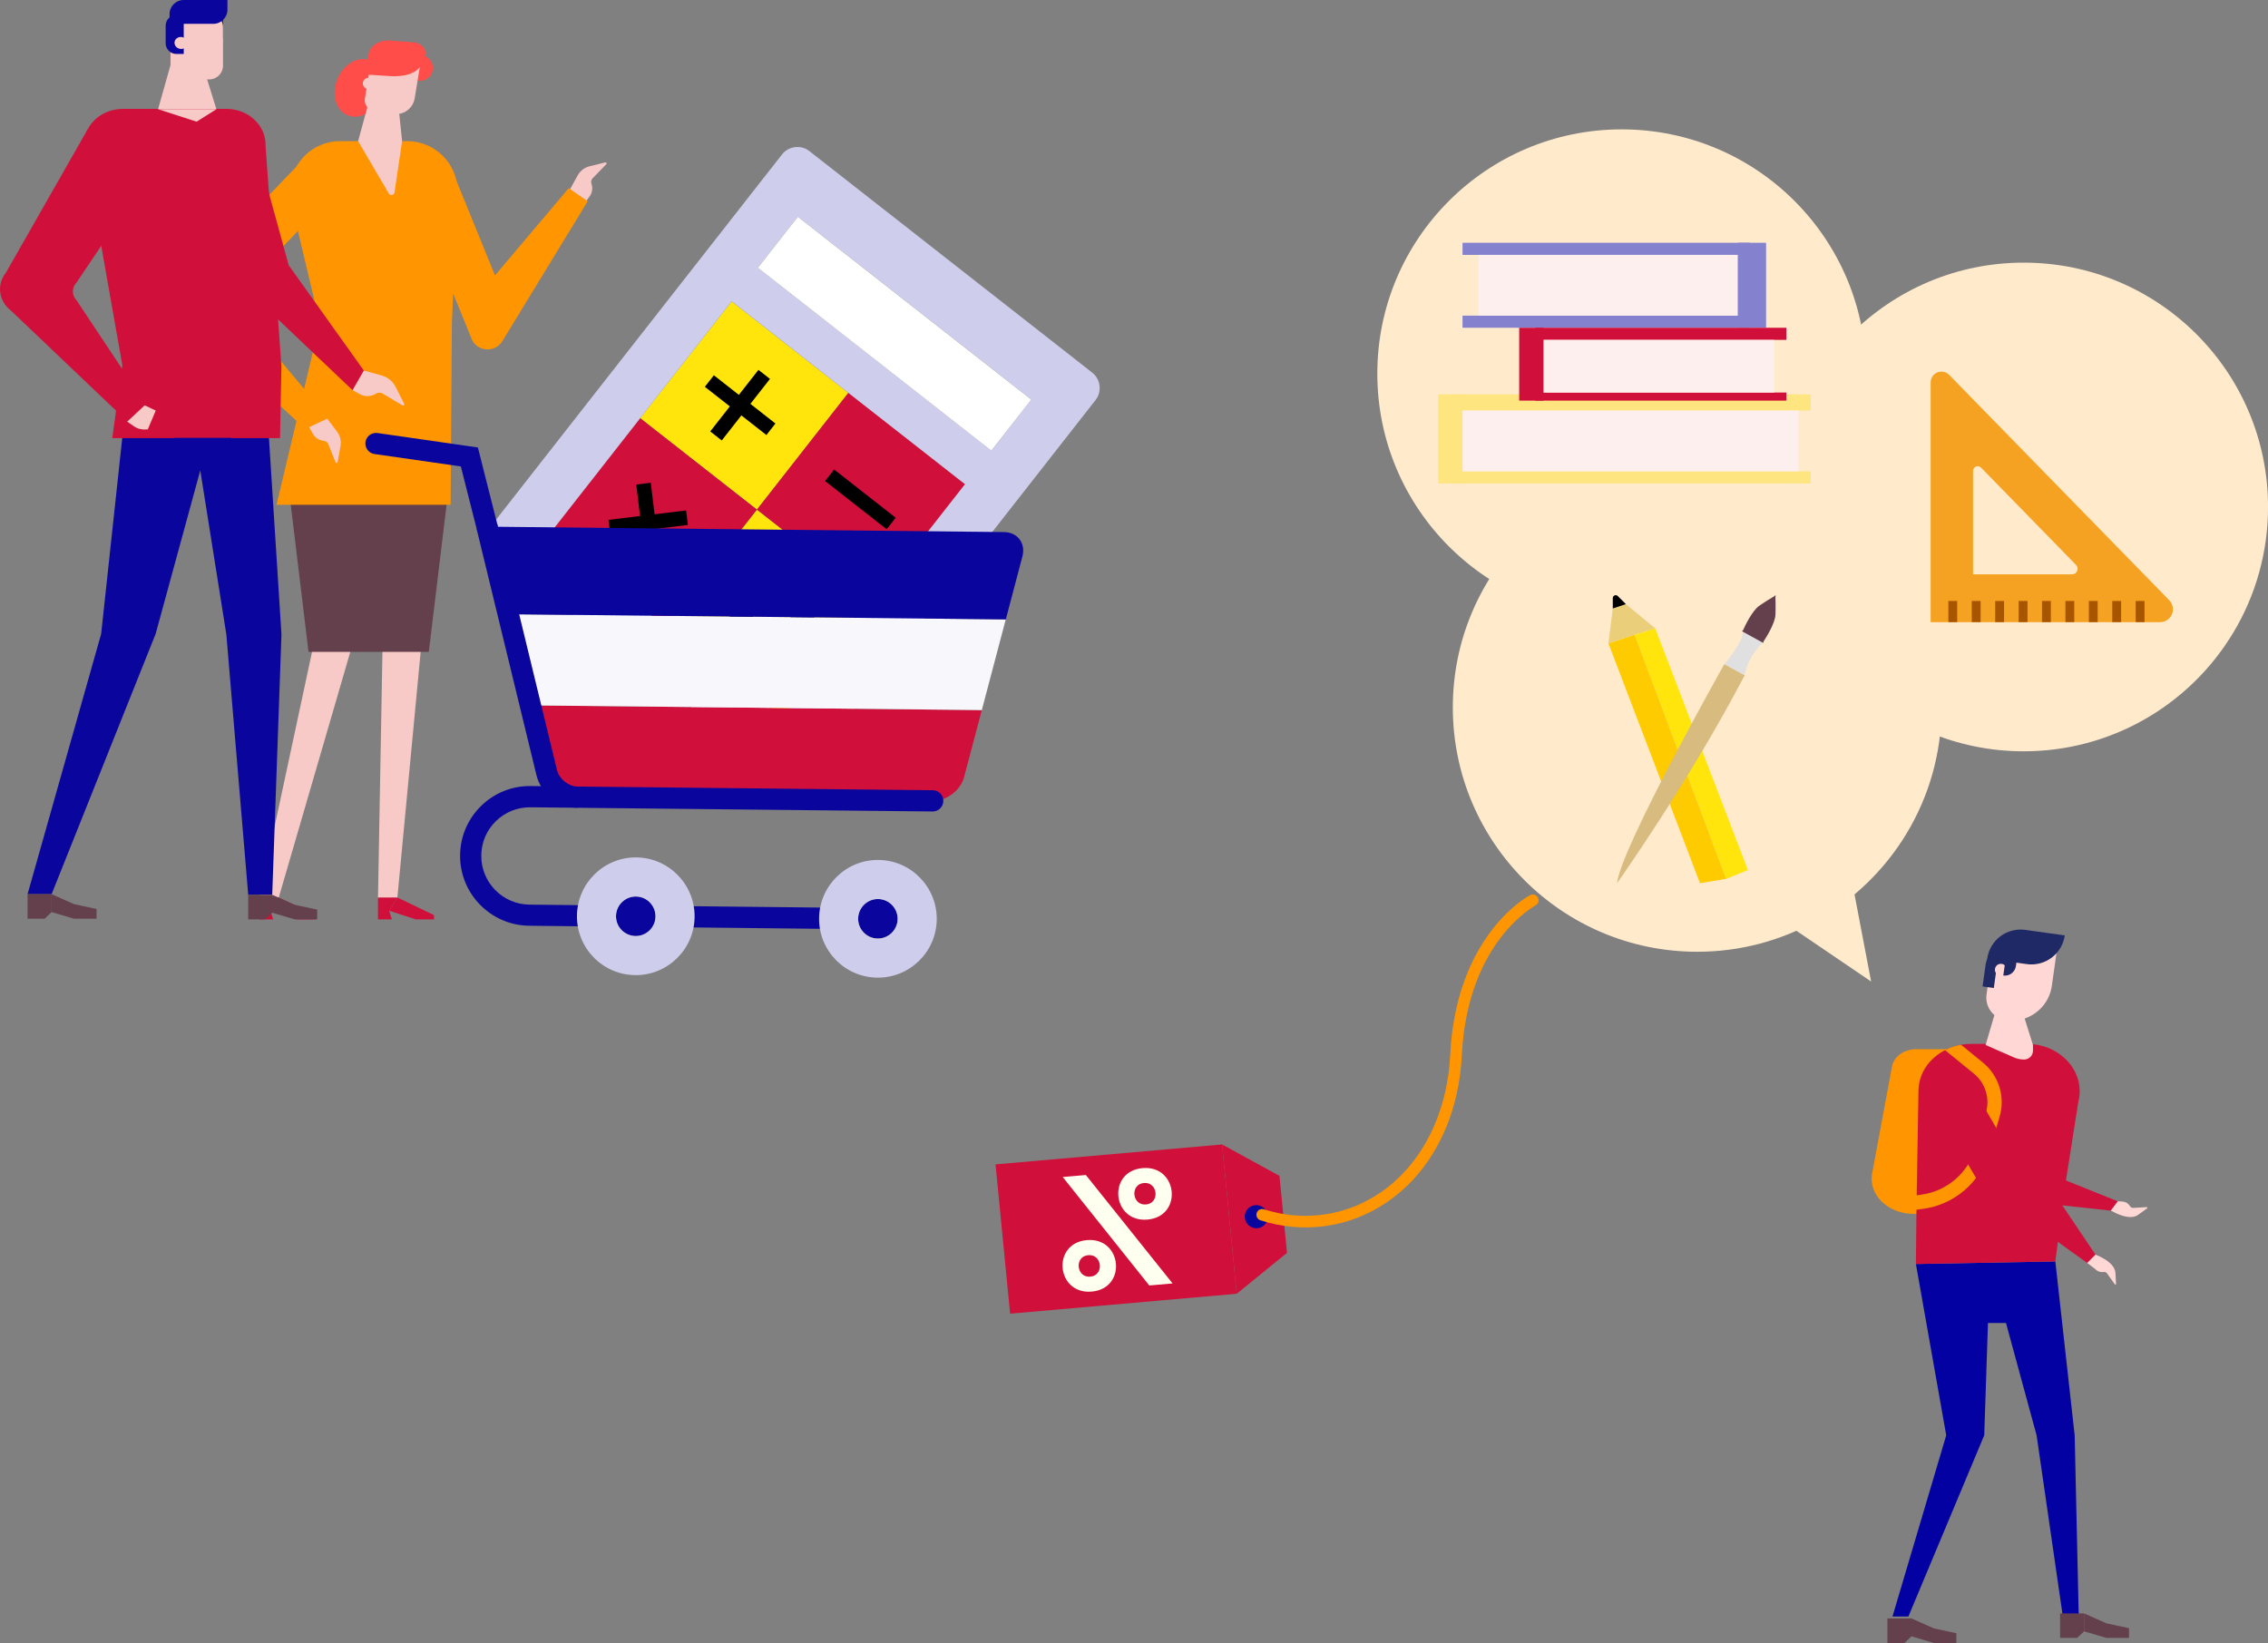 <?xml version="1.0" encoding="UTF-8"?><svg id="Calque_2" xmlns="http://www.w3.org/2000/svg" viewBox="0 0 394.99 286.13"><rect x="0" y="0" width="394.99" height="286.13" fill="#808080" stroke="none"/><defs><style>.cls-1{fill:#a85500;}.cls-2{fill:#ff4d49;}.cls-3{fill:#fff;}.cls-4{fill:#0a069d;}.cls-5{fill:#1f2966;}.cls-6{fill:#ffeacc;}.cls-7{fill:#f8f8fc;}.cls-8{fill:#8482ce;}.cls-9{fill:#e0e0e0;}.cls-10{fill:#d8bb7f;}.cls-11{fill:#ffe50c;}.cls-12{fill:#0301a1;}.cls-13{fill:#fdefee;}.cls-14{fill:#64404c;}.cls-15{fill:#ff9500;}.cls-16{fill:#ebce7a;}.cls-17{fill:#fecb00;}.cls-18{fill:#fee580;}.cls-19{fill:#d0103a;}.cls-20{fill:#f8cac7;}.cls-21{fill:#cecdeb;}.cls-22{fill:ivory;}.cls-23{fill:#f5a222;}.cls-24{fill:#ffd7d5;}</style></defs><g id="header_NO_fond"><g><g><path class="cls-24" d="m367.38,210.67s1.75,1.12,3.27,1.26c.61.06,1.22,0,1.72-.37l1.56-1.12c.1-.07.04-.23-.08-.22l-2.31.14c-.24.01-.47-.11-.59-.31-.27-.47-.76-.76-1.3-.8l-.83-.05-1.44,1.46Z"/><path class="cls-24" d="m364.58,218.36s1.97.66,3.04,1.75c.43.44.76.96.8,1.57l.11,1.91c0,.12-.15.18-.22.08l-1.34-1.89c-.14-.2-.38-.3-.62-.26h0c-.53.08-1.07-.11-1.44-.51l-1.55-1.17,1.22-1.48Z"/><path class="cls-15" d="m339.21,211.4h-5.95c-4.48,0-7.9-3.35-7.21-7.07l3.46-18.6c.32-1.73,2.1-3.01,4.19-3.01h5.51v28.67Z"/><polygon class="cls-12" points="333.67 220.13 338.95 249.96 329.59 281.52 332.36 281.52 345.57 249.96 346.22 230.4 349.36 230.4 354.69 249.96 359.26 281.52 362.03 281.52 361.32 249.96 357.95 219.68 333.67 220.13"/><path class="cls-19" d="m364.95,218.5l-5.73-8.51.56-4.26,2.18-13.86c.39-1.52.27-3.02-.22-4.38h0c-.33-.91-.83-1.74-1.47-2.49,0,0-.02-.03-.03-.03-1.45-1.66-3.6-2.84-6.1-3.11-.38-.04-.76-.07-1.16-.07h-9.64c-.62,0-1.22.06-1.81.16-.99.17-1.94.5-2.79.94-2.73,1.4-4.57,4.01-4.62,7.02l-.31,18.25-.04,2.51-.1,9.46,24.28-.45.45-3.4,5.1,3.67,1.45-1.45Z"/><path class="cls-15" d="m348.24,194.51l-1.84,6.2c-1.55,5.22-6.04,9.07-11.44,9.81l-1.19.16-2.67.36-.33-2.46,3.04-.42.81-.11c4.44-.6,8.13-3.76,9.4-8.06l1.84-6.19c.74-2.52-.08-5.2-2.12-6.85l-5.01-4.07c.85-.45,1.8-.77,2.79-.94l3.79,3.08c2.81,2.28,3.96,6.01,2.93,9.48"/><polygon class="cls-19" points="367.61 210.83 346.11 208.52 335.16 189.77 341.59 186.02 350.92 202.01 368.82 209.21 367.61 210.83"/><path class="cls-24" d="m347.19,164.5l-1.22,8.7c-.2,1.4.37,2.72,1.37,3.57l-1.53,5.22h0,0,0,0l4.93,2.16c.56.24,1.16.37,1.77.37.86,0,1.55-.7,1.55-1.55v-.97h0l-1.45-4.62c2.45-.84,4.36-2.98,4.74-5.72l.79-5.61-10.95-1.53Z"/><path class="cls-5" d="m345.83,167.81l-.07.54-.48,3.44,1.96.27.48-3.44,1.44.2.2-1.43,3.61.51c3.21.45,6.18-1.79,6.63-5l-6.88-.96c-3.21-.45-6.18,1.79-6.63,5"/><path class="cls-24" d="m349.49,169.03c-.08.57-.6.96-1.17.88-.57-.08-.96-.6-.88-1.17.08-.57.6-.96,1.17-.88.57.08.96.6.88,1.17"/><path class="cls-5" d="m348.89,169.89h0c1.06.15,2.05-.59,2.2-1.66l.28-1.98-1.93-.27-.55,3.9Z"/></g><g><path class="cls-6" d="m295.58,80.65c-23.49,0-42.56,19.05-42.56,42.54s19.06,42.56,42.56,42.56c7.52,0,14.58-1.95,20.71-5.37,13.04-7.27,21.85-21.2,21.85-37.19,0-23.49-19.05-42.54-42.56-42.54Z"/><polygon class="cls-6" points="325.87 170.93 321.77 149.42 306.97 158.1 325.87 170.93"/></g><path class="cls-6" d="m352.44,45.74c-23.49,0-42.56,19.05-42.56,42.54s19.06,42.56,42.56,42.56c7.52,0,14.58-1.95,20.71-5.37,13.04-7.27,21.85-21.2,21.85-37.19,0-23.49-19.05-42.54-42.56-42.54Z"/><g><path class="cls-6" d="m282.43,22.53c-23.49,0-42.56,19.05-42.56,42.54s19.06,42.56,42.56,42.56c7.52,0,14.58-1.95,20.71-5.37,13.04-7.27,21.85-21.2,21.85-37.19,0-23.49-19.05-42.54-42.56-42.54Z"/><polygon class="cls-6" points="312.72 112.81 308.62 91.31 293.81 99.98 312.72 112.81"/></g><g><polygon class="cls-11" points="288.28 109.44 304.42 151.53 300.62 153.05 284.67 110.52 288.28 109.44"/><polygon class="cls-17" points="280.12 112.04 284.67 110.52 300.62 153.05 296.07 153.81 280.12 112.04"/><polygon class="cls-16" points="280.12 112.04 280.88 105.97 283.16 105.21 288.28 109.44 284.67 110.52 280.12 112.04"/><path d="m280.88,105.97v-1.81c0-.45.55-.68.87-.36l1.41,1.41-2.28.76Z"/></g><g><path class="cls-10" d="m300.31,115.65s-18.09,32.09-18.69,38.16c0,0,12.6-17.75,22.23-36.22l-3.54-1.94Z"/><path class="cls-9" d="m300.31,115.65s3.56-4.07,3.18-5.84l3.61,1.98s-2.72,2.44-3.25,5.8l-3.54-1.94Z"/><line class="cls-14" x1="303.48" y1="109.81" x2="307.1" y2="111.79"/><path class="cls-14" d="m307.15,111.69c.49-.75,2.01-3.17,2.06-4.67.05-1.33.01-2.54-.01-3.07l.07-.25s-.03.02-.08.04c0-.05,0-.09,0-.09l-.18.19c-.47.27-1.51.89-2.6,1.64-1.23.85-2.47,3.43-2.83,4.25l-.19.21.08.04,3.53,1.94.08.04.07-.28Z"/></g><g><g><rect class="cls-18" x="253.3" y="82.08" width="62.04" height="2.11"/><rect class="cls-18" x="253.3" y="68.68" width="62.04" height="2.82"/><rect class="cls-13" x="254.71" y="71.5" width="58.51" height="10.57"/><rect class="cls-18" x="250.48" y="68.68" width="4.23" height="15.51"/></g><g><rect class="cls-8" x="254.71" y="54.97" width="50.05" height="2.11"/><rect class="cls-8" x="254.71" y="42.28" width="50.05" height="2.11"/><rect class="cls-13" x="257.53" y="44.39" width="45.12" height="10.57"/><rect class="cls-8" x="302.65" y="42.28" width="4.93" height="14.8"/></g><g><rect class="cls-19" x="267.4" y="68.36" width="43.71" height="1.41"/><rect class="cls-19" x="267.4" y="57.08" width="43.71" height="2.11"/><rect class="cls-13" x="268.81" y="59.2" width="40.18" height="9.16"/><rect class="cls-19" x="264.58" y="57.08" width="4.23" height="12.69"/></g></g><g><g><polygon class="cls-19" points="175.92 228.78 215.38 225.31 212.84 199.31 173.38 202.78 175.92 228.78"/><path class="cls-22" d="m199.85,212.39c6.19-.54,5.31-9.51-.87-8.96-6.19.54-5.31,9.51.87,8.96Zm-.26-2.63c-2.45.22-2.82-3.52-.37-3.74,2.45-.22,2.82,3.52.37,3.74Zm-14.5-4.77l15.07,18.88,4.05-.36-15.1-18.88-4.02.35Zm5.05,19.94c6.19-.54,5.31-9.51-.87-8.96s-5.31,9.51.87,8.96Zm-.25-2.6c-2.45.22-2.82-3.52-.37-3.74,2.45-.22,2.82,3.52.37,3.74Z"/><polygon class="cls-19" points="215.38 225.31 224.14 218.19 222.83 204.78 212.84 199.31 215.38 225.31"/><path class="cls-4" d="m216.79,212.07c.11,1.11,1.09,1.93,2.2,1.83,1.11-.1,1.92-1.08,1.81-2.19-.11-1.11-1.09-1.93-2.2-1.83-1.11.1-1.92,1.08-1.81,2.19Z"/></g><path class="cls-15" d="m245.11,206.46c5.65-5.5,9.05-13.56,9.49-22.78.49-10.21,3.95-16.73,6.77-20.41,3.05-3.98,6.03-5.58,6.06-5.59.49-.26.67-.87.41-1.36-.26-.49-.87-.68-1.36-.43-.13.07-3.33,1.76-6.64,6.05-3.02,3.91-6.74,10.83-7.26,21.62-.5,10.33-4.9,19.11-12.08,24.07-5.97,4.12-13.4,5.21-20.38,2.97-.53-.17-1.1.12-1.26.65-.16.53.13,1.1.66,1.27,7.58,2.43,15.65,1.25,22.13-3.23,1.22-.85,2.38-1.79,3.44-2.83Z"/></g><g><rect class="cls-11" x="121.11" y="93.94" width="25.82" height="25.82" transform="translate(-32.74 146.49) rotate(-51.93)"/><rect class="cls-11" x="116.7" y="57.7" width="25.82" height="25.82" transform="translate(-5.89 129.12) rotate(-51.93)"/><rect class="cls-19" x="100.78" y="78.03" width="25.82" height="25.82" transform="translate(-28 124.38) rotate(-51.93)"/><rect class="cls-19" x="137.03" y="73.62" width="25.82" height="25.82" transform="translate(-10.63 151.23) rotate(-51.93)"/><path class="cls-21" d="m179.61,69.58l-40.66-31.84-6.95,8.88,40.66,31.84,6.95-8.88Zm-43.38,55.4l15.92-20.33,15.92-20.33-20.33-15.92-20.32-15.92-15.92,20.33-15.92,20.33,20.32,15.92,20.33,15.92Zm54.57-55.31l-50.64,64.67c-1.15,1.47-3.31,1.74-4.78.58l-49.25-38.57c-1.47-1.15-1.73-3.31-.58-4.78l50.64-64.67c1.15-1.47,3.3-1.74,4.78-.58l49.25,38.57c1.47,1.15,1.74,3.3.58,4.78"/><rect x="127.62" y="63.74" width="2.55" height="13.62" transform="translate(-6.12 128.53) rotate(-51.93)"/><rect x="122.08" y="69.27" width="13.62" height="2.55" transform="translate(-6.12 128.53) rotate(-51.93)"/><rect x="111.61" y="84.18" width="2.55" height="13.62" transform="translate(-10.12 14.24) rotate(-6.91)"/><rect x="106.07" y="89.71" width="13.62" height="2.55" transform="translate(-10.16 14.3) rotate(-6.94)"/><rect x="148.56" y="80.14" width="2.55" height="13.62" transform="translate(-11 151.31) rotate(-51.93)"/><rect x="134.73" y="97.8" width="2.55" height="13.62" transform="translate(-30.21 147.19) rotate(-51.93)"/><rect x="130.78" y="102.84" width="2.55" height="13.62" transform="translate(-35.69 146.02) rotate(-51.93)"/><rect class="cls-3" x="150.16" y="32.28" width="11.28" height="51.64" transform="translate(13.99 144.94) rotate(-51.93)"/></g><g><g><polygon class="cls-20" points="63.31 105.62 56.04 105.62 45.16 156.37 48.53 156.37 63.31 105.62"/><polygon class="cls-20" points="66.75 105.62 65.83 156.37 69.2 156.37 74.01 105.62 66.75 105.62"/><polygon class="cls-19" points="54.92 160.11 51.74 160.11 47.11 158.61 48.56 156.31 54.92 159.37 54.92 160.11"/><polygon class="cls-19" points="47.57 160.11 45.16 160.11 45.16 156.31 48.56 156.31 47.11 158.61 47.57 160.11"/><polygon class="cls-19" points="75.59 160.11 72.41 160.11 67.78 158.61 69.23 156.31 75.59 159.37 75.59 160.11"/><polygon class="cls-19" points="68.24 160.11 65.83 160.11 65.83 156.31 69.23 156.31 67.78 158.61 68.24 160.11"/><polygon class="cls-14" points="74.68 113.53 53.73 113.53 50.04 82.98 78.37 82.98 74.68 113.53"/><path class="cls-2" d="m66.29,16.89c-1.11,2.63-3.69,4.06-5.77,3.18-2.07-.88-2.85-3.72-1.74-6.35,1.11-2.63,3.69-4.06,5.77-3.18,2.07.88,2.85,3.72,1.74,6.35Z"/><path class="cls-2" d="m70.93,11.5c-.19,1.23.66,2.37,1.88,2.56,1.23.19,2.37-.66,2.56-1.88.19-1.23-.66-2.37-1.88-2.56-1.23-.19-2.37.66-2.56,1.88Z"/><path class="cls-20" d="m64,9.86h8.54v6.61c0,1.79-1.46,3.25-3.25,3.25h-3.48c-1,0-1.82-.81-1.82-1.82v-8.04h0Z" transform="translate(3.3 -10.86) rotate(9.32)"/><path class="cls-20" d="m65.13,14.34c.11.53-.24,1.04-.77,1.15-.53.11-1.04-.24-1.15-.77-.11-.53.24-1.04.77-1.15s1.04.24,1.15.77Z"/><path class="cls-2" d="m63.65,12.98l4.41.28c3.84.17,5.63-1.23,6.03-3.85h0c.14-.94-.71-1.84-1.9-2.03l-3.84-.28c-2.05-.31-3.92.75-4.17,2.36l-.53,3.52Z"/><path class="cls-15" d="m48.15,87.91h30.33l.22-31.67.99-22.9c0-4.84-3.92-8.76-8.76-8.76h-11.68c-5.66,0-9.83,5.28-8.52,10.79l3.85,16.19c.73,3.08.73,6.29,0,9.37l-6.42,26.98Z"/><path class="cls-20" d="m69.05,15.15l-4.39,1-2.29,8.43,5.34,9.12c.26.44.93.31,1-.2l1.32-8.92-.98-9.43Z"/><path class="cls-15" d="m54.44,75.89l-21.92-20.26c-1.88-1.74-1.97-4.68-.19-6.53l21.51-22.39,5.74,5.51-19.43,20.23,17.27,20.58-2.97,2.88Z"/><path class="cls-20" d="m56.99,72.91l1.7,2.25c.55.72.77,1.64.61,2.53l-.5,2.79c-.03.18-.28.21-.35.04l-1.28-3.17c-.13-.33-.44-.56-.8-.59h0c-.8-.07-1.5-.53-1.89-1.23l-.63-1.14,3.14-1.48Z"/><path class="cls-20" d="m99.25,33.01l1.36-2.47c.44-.79,1.18-1.37,2.06-1.58l2.75-.68c.18-.04.3.17.18.3l-2.38,2.46c-.25.26-.33.63-.21.97h0c.26.76.13,1.59-.35,2.23l-.78,1.04-2.62-2.26Z"/><path class="cls-15" d="m82.12,58.96l-10.88-26.67,7.36-3,7.61,18.67,12.85-15.2,3.29,2.29-14.85,24.35c-1.3,2.12-4.46,1.87-5.4-.43Z"/><path class="cls-20" d="m63.36,64.52l3.18.9c1.02.29,1.87.99,2.35,1.94l1.5,2.96c.1.19-.12.39-.3.28l-3.44-2.06c-.36-.21-.81-.21-1.16.01h0c-.79.5-1.78.57-2.64.19l-1.47-.8,1.97-3.41Z"/><polygon class="cls-19" points="61.39 67.94 43.46 50.91 35.64 22.88 43.2 20.39 50.28 46.19 63.36 64.52 61.39 67.94"/><polygon class="cls-4" points="49.02 110.49 46.33 68.28 22.15 68.28 17.62 110.38 4.8 155.72 8.99 155.72 27.11 110.38 34.88 81.93 39.42 110.49 43.23 155.83 47.41 155.83 49.02 110.49"/><polygon class="cls-14" points="16.81 160 12.9 160 8.99 158.84 8.99 155.72 12.9 157.46 16.81 158.3 16.81 160"/><polygon class="cls-14" points="7.77 160 4.8 160 4.8 155.72 8.99 155.72 8.99 158.84 7.77 160"/><polygon class="cls-14" points="55.24 160.11 51.32 160.11 47.41 158.95 47.41 155.83 51.32 157.57 55.24 158.41 55.24 160.11"/><polygon class="cls-14" points="46.2 160.11 43.23 160.11 43.23 155.83 47.41 155.83 47.41 158.95 46.2 160.11"/><path class="cls-19" d="m46.25,25.27c.04-3.47-3.02-6.31-6.82-6.31h-.01,0c-.1,0-.19,0-.29,0h-17.71c-4.2,0-7.4,3.44-6.73,7.24l6.62,37.42-1.76,12.68h10.84v-.05h9.89v.05h8.49l.24-12.58-2.77-38.45Z"/><path class="cls-19" d="m23.12,74.29L1.95,54.13c-2.19-1.65-2.59-4.58-.91-6.66l14.22-24.94,10.8,7.75-12.72,18.91c-.86.89-.87,2.23,0,3.12l12.31,18.52-2.53,3.47Z"/><path class="cls-20" d="m27.12,71.5l-1.92-.91-3.05,2.84,1.29.88c.58.39,1.3.55,2.3.47l1.39-3.29Z"/><rect class="cls-4" x="37.07" y="2.22" width="1.77" height="4.38"/><path class="cls-20" d="m32.41,2.08h3.72c1.49,0,2.71,1.21,2.71,2.71v6.64c0,1.32-1.07,2.4-2.4,2.4h-5.4c-.74,0-1.34-.6-1.34-1.34v-7.69c0-1.49,1.21-2.71,2.71-2.71Z"/><path class="cls-4" d="m30.72,2.61h1.28v6.79h-1.28c-1.03,0-1.87-.84-1.87-1.87v-3.06c0-1.03.84-1.87,1.87-1.87Z"/><path class="cls-20" d="m32.65,7.64c-.08.57-.65.96-1.27.87s-1.06-.62-.98-1.19c.08-.57.65-.96,1.27-.87.62.09,1.06.62.98,1.19Z"/><path class="cls-4" d="m31.99,0h7.62v1.69c0,1.36-1.1,2.46-2.46,2.46h-7.62v-1.69C29.53,1.1,30.63,0,31.99,0Z"/><polygon class="cls-20" points="27.53 19.02 34.24 21.19 37.69 19.02 27.53 19.02"/><polygon class="cls-20" points="34.83 9.83 30.12 9.83 27.53 19.02 37.69 19.02 34.83 9.83"/></g><g><path class="cls-19" d="m170.98,123.7l-3.07,11.62c-.61,2.31-3.06,4.18-5.46,4.16l-61.89-.64c-2.39-.02-4.79-1.95-5.34-4.28l-2.84-11.71,78.47.82.13.04Z"/><polygon class="cls-7" points="175.16 107.87 170.98 123.7 170.85 123.66 92.37 122.84 88.52 106.97 175.16 107.87"/><path class="cls-4" d="m174.83,92.66c2.38.02,3.84,1.93,3.23,4.25l-2.89,10.96-86.64-.9-3.7-15.25,90.01.94Z"/><path class="cls-4" d="m100.54,140.67c-3.25-.03-6.38-2.54-7.12-5.7l-10.4-42.81,3.59-.87,10.4,42.83c.36,1.52,2.02,2.85,3.57,2.87l-.04,3.7Z"/><path class="cls-4" d="m100.46,161.31l-8.29-.09c-6.71-.07-12.11-5.58-12.04-12.29.03-3.25,1.33-6.29,3.65-8.57,2.32-2.27,5.39-3.51,8.64-3.47l70.04.73c1.02.01,1.84.85,1.83,1.87-.01,1.02-.85,1.84-1.87,1.83l-70.04-.73c-2.26-.02-4.4.83-6.02,2.42-1.62,1.58-2.52,3.7-2.54,5.97-.05,4.67,3.71,8.51,8.38,8.56l8.29.09c1.02.01,1.84.85,1.83,1.87-.01,1.02-.85,1.84-1.87,1.83Z"/><path class="cls-4" d="m84.8,93.57c-.82,0-1.56-.56-1.77-1.4l-2.77-10.94-15.04-2.16c-1.01-.14-1.71-1.08-1.57-2.09.15-1.01,1.09-1.71,2.09-1.57l17.49,2.52,3.37,13.33c.25.99-.35,1.99-1.34,2.24-.16.04-.32.06-.47.06Z"/><path class="cls-4" d="m114.16,159.61c-.02,1.89-1.58,3.42-3.47,3.4s-3.43-1.58-3.41-3.47c.02-1.9,1.58-3.43,3.48-3.41,1.89.02,3.42,1.58,3.4,3.48Z"/><path class="cls-4" d="m156.33,160.04c-.02,1.89-1.58,3.42-3.47,3.4-1.9-.02-3.43-1.58-3.41-3.47.02-1.9,1.58-3.43,3.48-3.41,1.89.02,3.42,1.58,3.4,3.48Z"/><path class="cls-4" d="m142.63,161.75l-21.68-.23c-1.02-.01-1.84-.85-1.83-1.87s.85-1.84,1.87-1.83l21.68.23c1.02.01,1.84.85,1.83,1.87s-.85,1.84-1.87,1.83Z"/><path class="cls-21" d="m110.83,149.32c5.65.06,10.2,4.7,10.14,10.36-.06,5.65-4.7,10.2-10.35,10.14-5.66-.06-10.2-4.7-10.14-10.35.06-5.66,4.69-10.21,10.35-10.15Zm3.33,10.29c.02-1.9-1.51-3.46-3.4-3.48-1.9-.02-3.46,1.51-3.48,3.41-.02,1.89,1.51,3.45,3.41,3.47s3.45-1.51,3.47-3.4Z"/><path class="cls-21" d="m153,149.76c5.65.06,10.2,4.7,10.14,10.36-.06,5.65-4.7,10.2-10.35,10.14-5.66-.06-10.2-4.7-10.14-10.35.06-5.66,4.69-10.21,10.35-10.15Zm3.33,10.29c.02-1.9-1.51-3.46-3.4-3.48-1.9-.02-3.46,1.51-3.48,3.41-.02,1.89,1.51,3.45,3.41,3.47,1.89.02,3.45-1.51,3.47-3.4Z"/></g></g><g><path class="cls-23" d="m377.79,104.53l-38.32-39.24c-1.18-1.21-3.23-.37-3.23,1.32v41.74h39.95c1.98,0,2.99-2.39,1.6-3.81Zm-16.93-4.51h-17.24v-18.01c0-.73.89-1.09,1.4-.57l16.54,16.94c.6.61.16,1.64-.69,1.64Z"/><g><rect class="cls-1" x="339.32" y="104.66" width="1.54" height="3.68"/><rect class="cls-1" x="343.4" y="104.66" width="1.54" height="3.68"/><rect class="cls-1" x="347.48" y="104.66" width="1.54" height="3.68"/><rect class="cls-1" x="351.56" y="104.66" width="1.54" height="3.68"/><rect class="cls-1" x="355.63" y="104.66" width="1.54" height="3.68"/><rect class="cls-1" x="359.71" y="104.66" width="1.54" height="3.68"/><rect class="cls-1" x="363.79" y="104.66" width="1.54" height="3.68"/><rect class="cls-1" x="367.87" y="104.66" width="1.54" height="3.68"/><rect class="cls-1" x="371.95" y="104.66" width="1.54" height="3.68"/></g></g><polygon class="cls-14" points="370.78 285.25 366.87 285.25 362.96 284.1 362.96 280.98 366.87 282.71 370.78 283.55 370.78 285.25"/><polygon class="cls-14" points="361.74 285.25 358.78 285.25 358.78 280.98 362.96 280.98 362.96 284.1 361.74 285.25"/><polygon class="cls-14" points="340.72 286.13 336.81 286.13 332.9 284.97 332.9 281.85 336.81 283.59 340.72 284.43 340.72 286.13"/><polygon class="cls-14" points="331.68 286.13 328.71 286.13 328.71 281.85 332.9 281.85 332.9 284.97 331.68 286.13"/></g></g></svg>